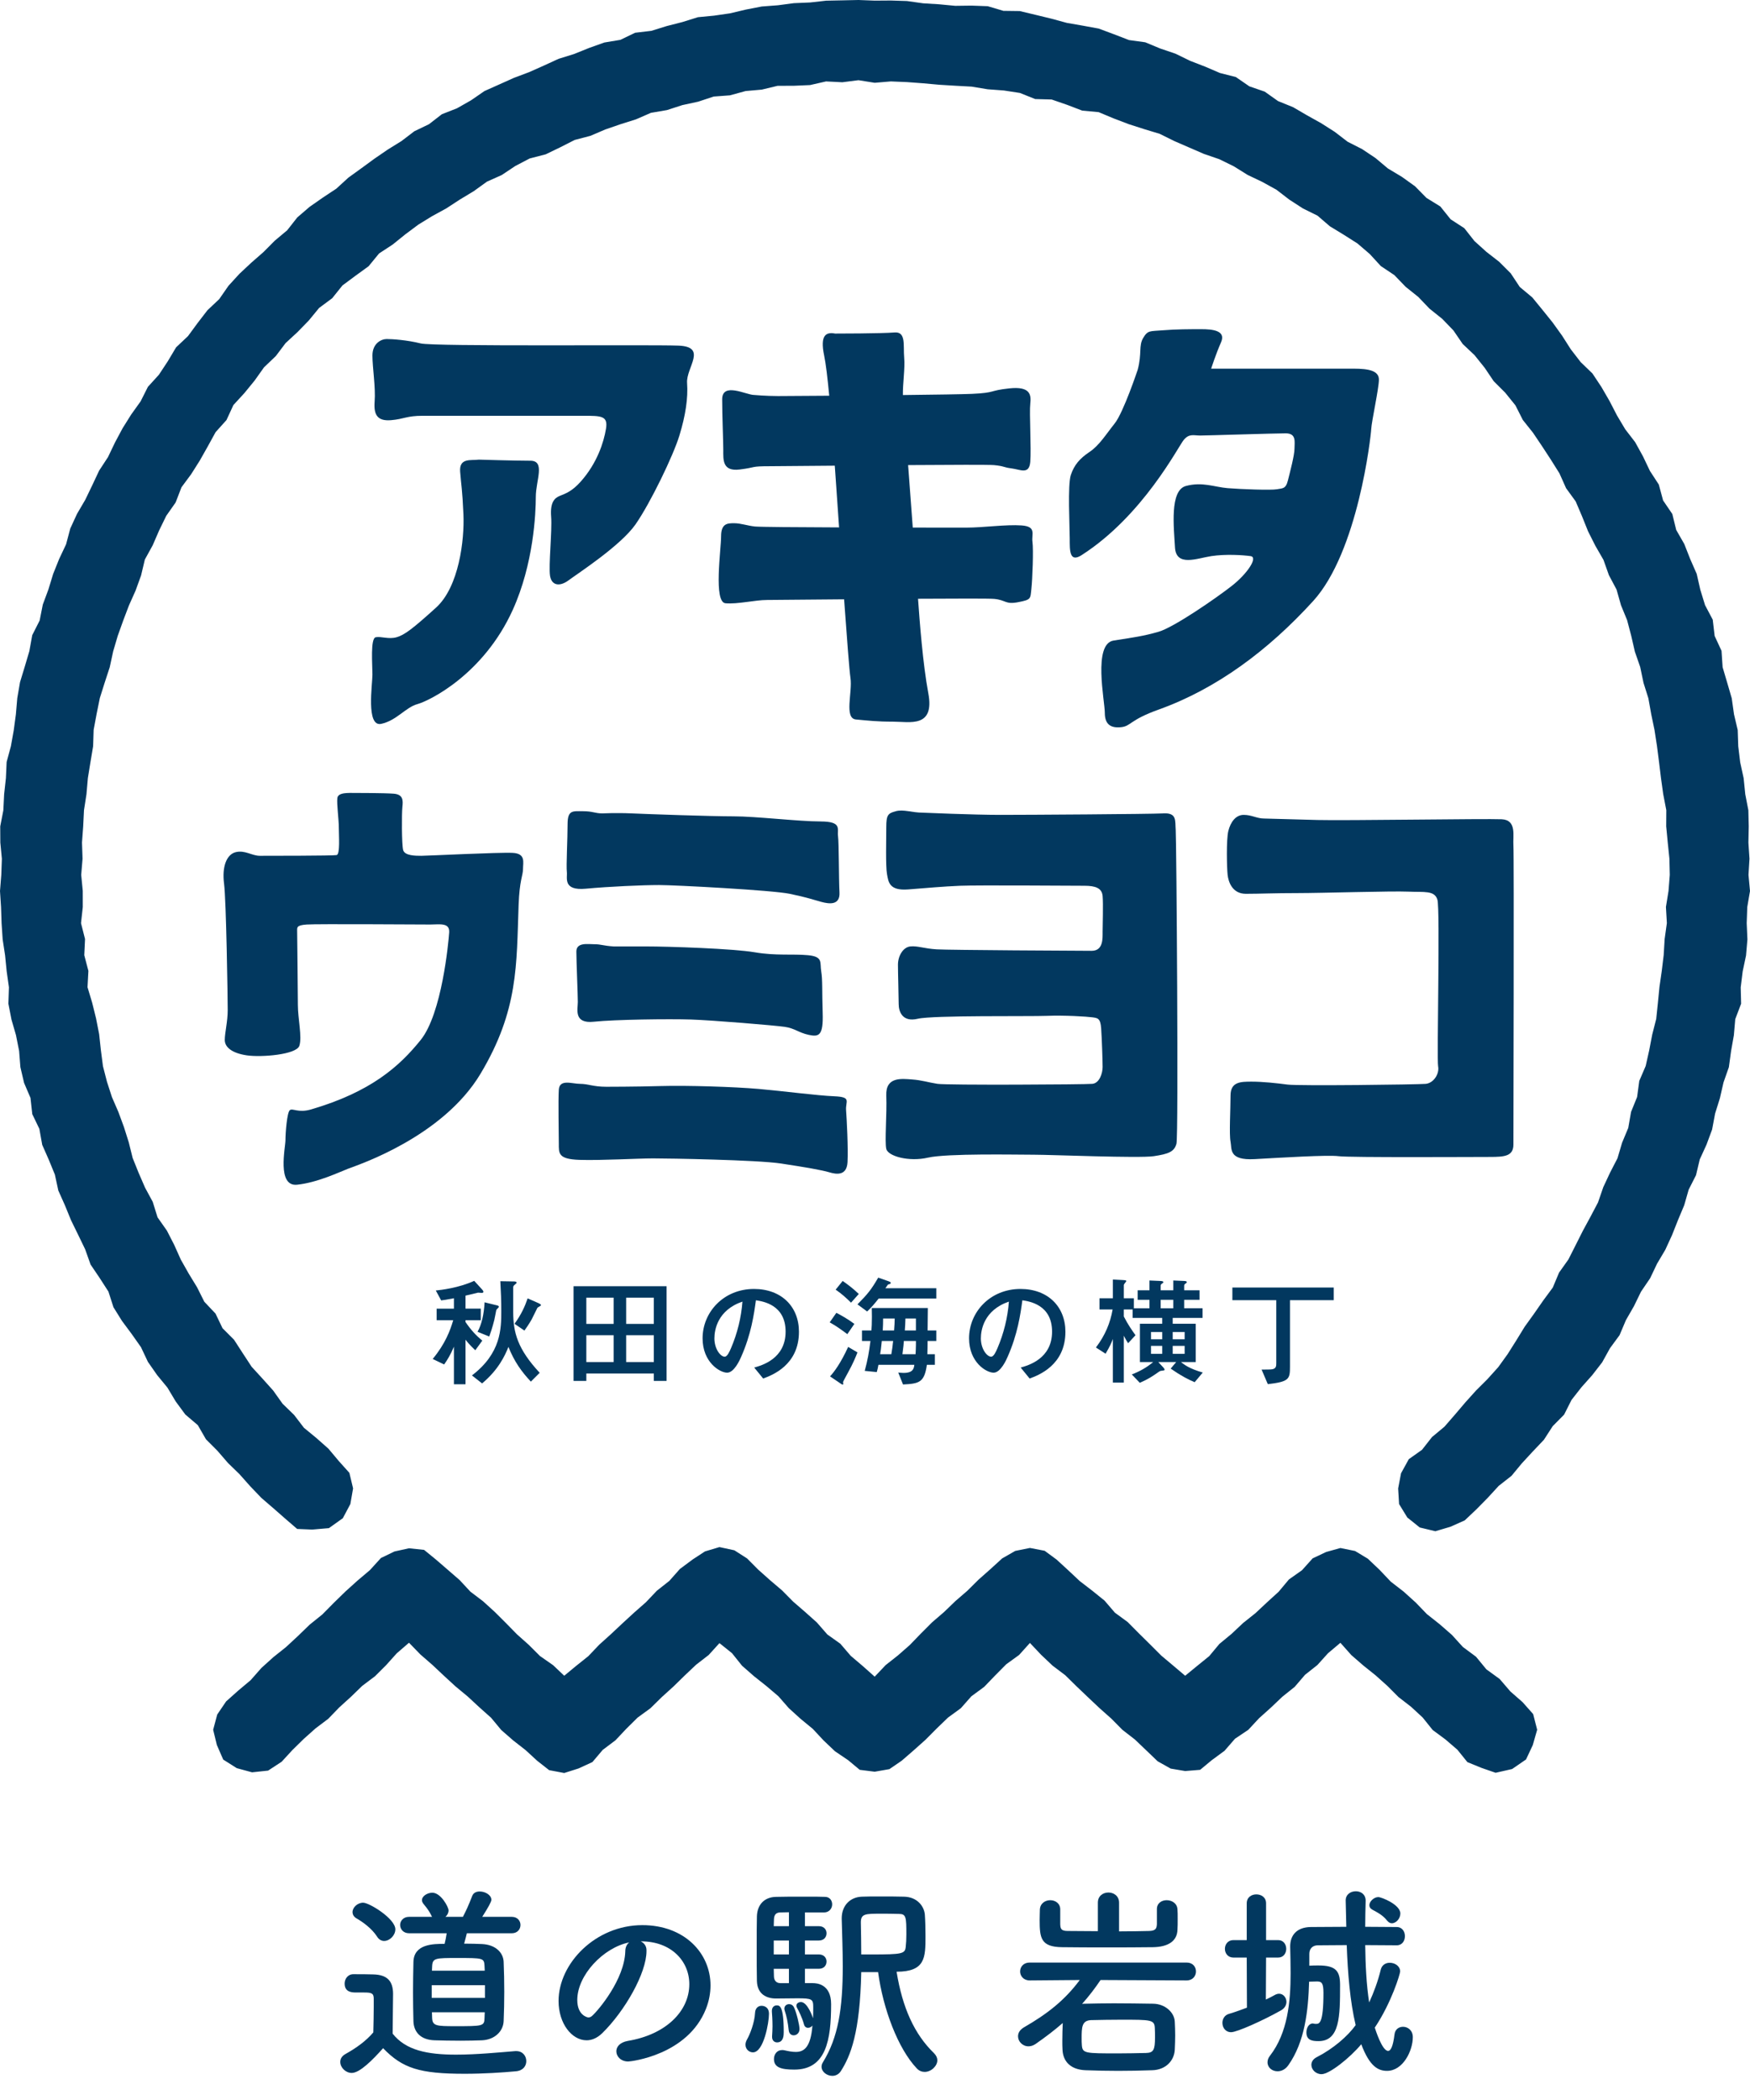 <?xml version="1.0" encoding="UTF-8"?>
<svg id="_01" data-name="01" xmlns="http://www.w3.org/2000/svg" width="250" height="300" viewBox="0 0 250 300">
  <g id="_レイヤー_1-2" data-name=" レイヤー 1-2">
    <path d="M50.243,296.134c-.862,0-1.634-.773-1.634-1.574,0-.416.208-.832.742-1.129,1.603-.89,2.969-1.9,3.979-3.087.03-1.337.06-2.495.06-3.623v-1.218c0-.771-.357-.86-1.366-.86h-1.158c-.565,0-1.633-.03-1.633-1.277,0-.653.445-1.337,1.247-1.337,1.07,0,1.901,0,2.881.03,1.901.059,2.791.891,2.791,2.791,0,1.722-.06,3.771-.06,5.672,1.87,2.375,4.929,2.998,9.057,2.998,2.97,0,6.206-.325,8.463-.504h.148c.921,0,1.425.712,1.425,1.426,0,.682-.445,1.366-1.484,1.455-1.87.178-4.603.357-7.304.357-6.444,0-8.878-.772-11.67-3.653-1.484,1.663-3.326,3.534-4.483,3.534M53.866,276.654c-.772-1.188-2.079-2.108-2.911-2.583-.416-.238-.594-.565-.594-.922,0-.652.713-1.335,1.515-1.335.891,0,4.602,2.286,4.602,3.801,0,.861-.801,1.663-1.603,1.663-.356,0-.742-.178-1.009-.624M66.693,276.179c-.119.504-.267,1.039-.386,1.484.98,0,1.871.029,2.554.059,1.93.089,3.029,1.218,3.088,2.524.06,1.396.089,2.851.089,4.306,0,1.426-.03,2.85-.089,4.188-.059,1.425-1.247,2.643-3.088,2.732-.831.03-1.931.059-3.058.059-1.366,0-2.762-.029-3.712-.059-2.019-.06-2.97-1.188-3.029-2.703-.03-1.306-.06-2.701-.06-4.126,0-1.456.03-2.94.06-4.365.059-2.584,2.851-2.584,4.453-2.584.119-.475.208-.921.298-1.514h-5.375c-.831,0-1.276-.594-1.276-1.188,0-.565.445-1.158,1.276-1.158h3.296c-.059-.06-.089-.119-.119-.208-.475-.95-.921-1.366-1.158-1.693-.119-.178-.178-.327-.178-.476,0-.593.773-1.068,1.485-1.068,1.217,0,2.316,2.048,2.316,2.524,0,.356-.178.683-.445.921h2.494c.445-.862.772-1.544,1.336-3,.178-.444.594-.623,1.069-.623.771,0,1.663.504,1.663,1.188,0,.267-.416,1.039-1.307,2.436h4.217c.832,0,1.247.593,1.247,1.158,0,.594-.416,1.188-1.247,1.188h-6.414ZM69.277,283.602h-7.601v1.811h7.601v-1.811h0ZM69.217,280.842c-.059-1.129-.207-1.129-3.889-1.129-3.088,0-3.534,0-3.593,1.158,0,.208-.03.416-.03.653h7.543l-.031-.682h0ZM61.704,287.463c0,.297.03.593.03.862.06,1.097.653,1.128,3.267,1.128,3.979,0,4.187,0,4.216-1.158,0-.268.031-.534.031-.831h-7.543,0Z" style="fill: #02385f; stroke-width: 0px;"/>
    <path d="M98.473,283.454c0-3.296-2.584-6.117-6.89-6.117h-.06c.475.208.832.653.832,1.247v.148c0,3.117-3.058,8.522-6.325,11.728-.742.714-1.514,1.011-2.227,1.011-2.108,0-4.008-2.377-4.008-5.613,0-5.375,5.285-10.838,11.967-10.838,5.998,0,9.739,3.979,9.739,8.611,0,1.099-.207,2.227-.653,3.355-2.613,6.593-10.69,7.513-11.106,7.513-1.039,0-1.693-.712-1.693-1.455,0-.653.504-1.277,1.633-1.484,5.405-.891,8.79-4.217,8.79-8.106M89.891,277.485c-3.712.742-7.423,4.692-7.423,8.225,0,2.227,1.484,2.495,1.573,2.495.178,0,.386-.06.564-.238.891-.801,4.603-5.196,4.722-9.205,0-.594.237-1.039.564-1.277" style="fill: #02385f; stroke-width: 0px;"/>
    <path d="M106.497,292.095c0-.238.089-.534.267-.831.327-.565,1.039-2.287,1.099-3.712.03-.683.475-1.009.921-1.009.297,0,1.069.118,1.069,1.158,0,1.217-.742,5.493-2.287,5.493-.564,0-1.068-.446-1.068-1.099M116.118,283.305c.505,0,2.613.089,2.613,2.999,0,5.137-.713,9.354-5.255,9.354-1.931,0-2.91-.327-2.91-1.514,0-.653.416-1.277,1.158-1.277.089,0,.208,0,.327.028.624.149,1.158.238,1.633.238,1.129,0,2.138-.593,2.376-3.771-.149.208-.386.327-.624.327-.267,0-.504-.148-.593-.534-.267-.95-.713-1.842-.98-2.316-.06-.119-.089-.208-.089-.327,0-.297.296-.504.653-.504.92,0,1.662,2.108,1.722,2.316.029-.624.029-1.188.029-1.574,0-1.158-.148-1.277-2.257-1.277-1.009,0-2.137.029-3.058.029-1.336,0-2.672-.594-2.732-2.494-.03-1.158-.03-2.97-.03-4.752s0-3.534.03-4.513c.06-1.693,1.099-2.732,2.732-2.762.832-.03,2.584-.03,4.187-.03,1.158,0,2.257,0,2.851.03.653.03.979.535.979,1.069,0,.563-.386,1.128-1.128,1.158h-2.762v1.959h1.989c.743,0,1.099.504,1.099,1.011,0,.534-.356,1.039-1.099,1.039h-1.989v1.989h1.989c.743,0,1.099.505,1.099,1.009,0,.535-.356,1.04-1.099,1.04h-1.989v2.048h1.128,0ZM110.298,290.996v-.119c.03-.444.06-.95.06-1.424,0-.891-.06-1.723-.089-2.078v-.119c0-.504.327-.772.683-.772.416,0,1.009.03,1.009,3.831,0,.446-.029,1.455-.95,1.455-.386,0-.712-.266-.712-.772M112.703,273.179c-.564,0-1.039.031-1.306.031-.445.03-.802.238-.831.95,0,.266-.03.623-.03,1.009h2.168v-1.989h0ZM112.703,277.219h-2.168v1.989h2.168v-1.989ZM112.703,281.257h-2.168c0,.416.03.801.03,1.128.029.565.356.92.92.92h1.217v-2.048ZM112.674,290.046c-.119-1.158-.327-2.108-.565-2.791-.029-.119-.059-.207-.059-.296,0-.416.326-.654.683-.654.267,0,.564.148.712.505.356.742.771,2.494.771,3.058s-.416.891-.831.891c-.327,0-.653-.208-.712-.714M123.036,281.732c-.178,8.701-1.544,11.996-2.91,14.134-.297.476-.772.684-1.217.684-.772,0-1.544-.565-1.544-1.307,0-.208.06-.416.208-.654,2.168-3.533,2.821-7.63,2.821-13.688,0-2.227-.089-4.543-.148-6.8v-.059c0-1.811,1.188-3.029,2.881-3.088.771-.031,1.633-.031,2.524-.031,1.217,0,2.435,0,3.474.031,1.931.03,2.91,1.396,3,2.584.059.801.089,1.959.089,3.058,0,3.028,0,5.078-4.128,5.078.832,5.167,2.553,8.937,5.346,11.639.326.327.475.683.475,1.01,0,.801-.862,1.663-1.812,1.663-.386,0-.802-.148-1.129-.505-2.672-2.821-4.811-8.463-5.522-13.748h-2.406ZM125.798,273.388c-2.168,0-2.821,0-2.821,1.247.029,1.455.059,2.999.059,4.573h1.484c4.365,0,4.781-.089,4.87-1.099.059-.475.089-1.098.089-1.752,0-2.494-.03-2.94-1.069-2.94-.891-.03-1.782-.03-2.613-.03" style="fill: #02385f; stroke-width: 0px;"/>
    <path d="M157.224,282.859c-.802,1.188-1.663,2.316-2.643,3.416.148-.03.296-.03.445-.03,1.217-.028,2.614-.058,4.098-.058,1.811,0,3.742.03,5.612.058,1.752.03,3.029,1.277,3.088,2.554.03.594.06,1.277.06,1.96s-.03,1.395-.06,2.078c-.089,1.543-1.277,2.851-3.207,2.909-1.693.06-3.296.09-4.87.09-1.544,0-3.088-.03-4.691-.09-2.109-.089-3.178-1.247-3.267-2.879-.03-.476-.03-.891-.03-1.308,0-.92.03-1.751.059-2.524v-.03c-1.158,1.01-2.435,1.989-3.889,2.999-.356.238-.683.327-1.009.327-.832,0-1.485-.683-1.485-1.426,0-.474.238-.92.831-1.277,3.356-1.929,5.851-3.889,7.988-6.77l-7.156.06c-.891,0-1.367-.653-1.367-1.277,0-.653.475-1.277,1.367-1.277h22.418c.891,0,1.337.624,1.337,1.277,0,.624-.446,1.277-1.337,1.277l-12.293-.06h0ZM165.27,272.794v-.06c0-.861.683-1.276,1.396-1.276.742,0,1.514.445,1.544,1.337.03.267.03.801.03,1.366,0,.535,0,1.128-.03,1.485-.03,1.693-1.396,2.494-3.504,2.524-2.109.03-4.365.03-6.623.03-2.226,0-4.394,0-6.354-.03-3.058-.03-3.207-1.336-3.207-3.889,0-.565.03-1.129.03-1.456.029-.921.771-1.366,1.484-1.366s1.426.445,1.426,1.307v2.108c.029.624.089.98,1.069.98,1.217,0,2.732.029,4.306.029v-4.068c0-.98.742-1.455,1.514-1.455.742,0,1.514.475,1.514,1.455v4.098c1.514,0,3-.03,4.306-.059.92-.03,1.069-.357,1.099-.98v-2.078h0ZM154.521,291.204c0,.298,0,.624.029.95.089,1.188.446,1.188,5.168,1.188,1.335,0,2.701-.031,4.008-.059,1.039-.03,1.276-.416,1.276-2.227,0-.445,0-.891-.029-1.366-.06-1.158-.564-1.158-4.781-1.158-1.484,0-2.969.028-4.335.058-1.308.06-1.337,1.011-1.337,2.613" style="fill: #02385f; stroke-width: 0px;"/>
    <path d="M178.105,279.653h-1.901c-.801,0-1.217-.623-1.217-1.247s.416-1.249,1.217-1.249h1.901v-5.255c0-.862.683-1.277,1.366-1.277.712,0,1.396.416,1.396,1.277v5.255h1.722c.773,0,1.158.624,1.158,1.249s-.386,1.247-1.158,1.247h-1.722l-.03,5.998c.445-.208.861-.416,1.276-.653.208-.119.416-.178.624-.178.594,0,1.039.563,1.039,1.158,0,.445-.238.92-.772,1.217-2.584,1.456-6.295,3.119-7.126,3.119-.802,0-1.248-.653-1.248-1.337,0-.533.298-1.097.921-1.276.92-.268,1.781-.594,2.583-.891l-.03-7.156h0ZM195.091,271.547c-.03,1.217-.06,2.463-.06,3.711,1.455,0,2.969.03,4.484.03.802,0,1.187.653,1.187,1.307s-.385,1.306-1.158,1.306c-1.574,0-3.088-.029-4.513-.029.029,2.88.178,5.701.564,8.195.653-1.425,1.247-2.999,1.663-4.721.178-.653.712-.95,1.276-.95.743,0,1.485.475,1.485,1.247,0,.327-1.217,4.424-3.622,8.018.089.266,1.039,3.325,1.9,3.325.386,0,.712-.652.92-2.375.089-.712.624-1.07,1.217-1.07.683,0,1.396.505,1.396,1.485,0,1.931-1.396,4.811-3.681,4.811-1.188,0-2.465-.534-3.683-3.801-1.603,1.929-4.544,4.275-5.672,4.275-.831,0-1.455-.653-1.455-1.335,0-.416.238-.832.773-1.099,2.375-1.217,4.424-2.999,5.553-4.573-.802-3.355-1.129-7.394-1.277-11.431-1.455,0-2.85.029-4.127.029-.742,0-1.217.475-1.217,1.218v1.693c.445-.031.891-.031,1.306-.031,2.465,0,3.088.773,3.088,2.762,0,4.513-.03,8.047-3.088,8.047-.95,0-1.722-.149-1.722-1.247,0-.624.327-1.277.92-1.277.03,0,.089.029.149.029.089.03.207.03.296.03.475,0,1.07-.03,1.07-4.424,0-1.396-.238-1.634-.921-1.634-.327,0-.742.03-1.128.03-.119,4.098-.594,8.582-2.97,11.938-.445.623-1.009.861-1.544.861-.771,0-1.426-.534-1.426-1.277,0-.296.089-.623.357-.95,2.524-3.267,2.94-7.691,2.94-11.76,0-1.306-.03-2.583-.059-3.77v-.089c0-1.543.891-2.732,2.939-2.762,1.634,0,3.326-.03,5.078-.03-.03-1.277-.059-2.524-.089-3.741v-.03c0-.862.712-1.307,1.455-1.307.683,0,1.396.417,1.396,1.337v.031h0ZM198.178,274.398c-.624-.803-1.395-1.188-2.108-1.575-.297-.148-.446-.386-.446-.653,0-.534.653-1.158,1.277-1.158.446,0,3.148,1.068,3.148,2.345,0,.714-.594,1.396-1.217,1.396-.238,0-.445-.119-.653-.356" style="fill: #02385f; stroke-width: 0px;"/>
    <path d="M64.847,185.466c-1.072.204-1.499.273-1.823.306l-.767-1.415c.682-.067,3.271-.358,5.487-1.379l1.091,1.192c.136.154.221.257.221.376,0,.137-.153.153-.239.153-.068,0-.443-.034-.527-.034-.018,0-1.67.392-1.79.426v1.858h2.181v1.652h-2.181v.256c.767,1.125,1.499,1.926,2.402,2.658l-1.005,1.38c-.886-.851-1.176-1.226-1.397-1.516v6.372h-1.653v-5.367c-.493,1.175-.954,1.908-1.397,2.539l-1.636-.784c1.806-2.181,2.505-4.089,2.931-5.537h-2.368v-1.652h2.47v-1.482h0ZM67.42,196.489c4.174-3.169,4.191-6.713,4.191-9.167,0-1.55-.05-2.811-.136-4.293l1.942.034c.188,0,.376.033.376.17,0,.085-.034.119-.341.374-.136.12-.136.239-.136.392v3.443c0,2.93.63,5.28,3.782,8.672l-1.261,1.26c-1.329-1.415-2.368-2.863-3.204-4.958-.493,1.245-1.448,3.289-3.765,5.214l-1.449-1.142h0ZM70.964,186.471c.085.016.307.068.307.222,0,.085-.358.374-.375.46-.052.221-.222,1.193-.273,1.379-.306,1.211-.563,1.943-.733,2.402l-1.67-.681c.562-.988.92-2.47,1.005-4.207l1.737.426ZM73.503,189.111c.971-1.329,1.499-2.522,1.874-3.629l1.584.698c.102.052.324.155.324.273,0,.102-.477.306-.511.376-.086.152-.682,1.397-.818,1.653-.409.715-.817,1.295-1.039,1.601l-1.414-.971h0Z" style="fill: #02385f; stroke-width: 0px;"/>
    <path d="M81.937,183.745h13.29v13.528h-1.823v-1.056h-9.643v1.056h-1.824v-13.528ZM87.662,185.381h-3.902v3.748h3.902v-3.748ZM87.662,190.747h-3.902v3.833h3.902v-3.833ZM93.404,185.381h-3.953v3.748h3.953v-3.748ZM93.404,190.747h-3.953v3.833h3.953v-3.833Z" style="fill: #02385f; stroke-width: 0px;"/>
    <path d="M107.748,195.365c1.073-.307,4.481-1.245,4.481-5.129,0-3.849-3.237-4.327-4.242-4.481-.273,2.01-.682,4.872-2.114,8.094-.17.392-.988,2.248-1.993,2.248-1.057,0-3.51-1.5-3.51-4.906,0-3.748,3.016-7.054,7.343-7.054,3.936,0,6.424,2.539,6.424,6.117,0,4.771-3.834,6.202-5.112,6.679l-1.278-1.567h0ZM102.057,191.191c0,1.516.87,2.623,1.466,2.623.375,0,.681-.698.903-1.209.903-2.112,1.466-4.378,1.636-6.661-3.578,1.227-4.004,4.073-4.004,5.248" style="fill: #02385f; stroke-width: 0px;"/>
    <path d="M119.481,187.544c.647.34,1.618.869,2.572,1.585l-1.005,1.465c-.767-.578-1.67-1.227-2.522-1.686l.955-1.363h0ZM122.496,193.2c-.239.613-.613,1.552-1.379,2.931-.068.136-.682,1.227-.682,1.312,0,.069.034.188.034.256,0,.052-.034.103-.085.103-.085,0-.256-.119-.426-.239l-1.38-.937c.597-.647,1.516-1.874,2.589-4.209l1.329.784ZM120.383,182.994c.63.443,1.414,1.005,2.301,1.858l-1.108,1.243c-.664-.647-1.312-1.261-2.198-1.857l1.005-1.245h0ZM125.529,185.5c-.579.732-1.039,1.278-1.653,1.857l-1.38-1.022c1.449-1.466,1.959-2.078,2.964-3.817l1.261.443c.392.137.528.188.528.307,0,.136-.136.17-.289.205-.136.034-.188.135-.273.272-.068.102-.136.205-.204.29h7.275v1.465h-8.23ZM124.49,190.066c.034-.408.068-.988.068-1.942,0-.528-.017-.92-.017-1.261h8.007c0,.493-.034,2.743-.034,3.203h1.244v1.499h-1.244c0,.681-.017,1.329-.034,1.892h1.073v1.516h-1.142c-.358,2.539-1.108,2.691-3.408,2.81l-.682-1.704c.239.018.529.052.75.052,1.379,0,1.482-.63,1.55-1.158h-5.129c-.085.494-.153.714-.239,1.038l-1.72-.17c.426-1.585.613-2.658.817-4.277h-1.209v-1.499h1.346ZM125.972,191.565c-.085.921-.187,1.653-.239,1.892h1.601c.103-.546.205-1.347.256-1.892h-1.619ZM127.726,190.066c.068-.784.068-1.055.086-1.704h-1.653c0,.649-.017,1.057-.051,1.704h1.618ZM129.123,191.565c-.016.307-.067.903-.204,1.892h1.874c.017-.257.052-.904.052-1.278v-.613h-1.722ZM130.845,188.362h-1.5c0,.409-.05,1.278-.085,1.704h1.585v-1.704Z" style="fill: #02385f; stroke-width: 0px;"/>
    <path d="M145.814,195.365c1.073-.307,4.481-1.245,4.481-5.129,0-3.849-3.237-4.327-4.242-4.481-.273,2.01-.682,4.872-2.114,8.094-.17.392-.988,2.248-1.993,2.248-1.057,0-3.51-1.5-3.51-4.906,0-3.748,3.016-7.054,7.343-7.054,3.936,0,6.424,2.539,6.424,6.117,0,4.771-3.834,6.202-5.112,6.679l-1.278-1.567h0ZM140.123,191.191c0,1.516.87,2.623,1.466,2.623.375,0,.681-.698.903-1.209.903-2.112,1.466-4.378,1.636-6.661-3.578,1.227-4.004,4.073-4.004,5.248" style="fill: #02385f; stroke-width: 0px;"/>
    <path d="M158.979,191.276c-.171.477-.392,1.022-1.04,2.112l-1.38-.887c1.312-1.72,2.062-3.527,2.385-5.435h-1.874v-1.601h1.909v-2.675l1.312.069c.528.034.597.034.597.153,0,.069-.068.137-.085.154-.187.238-.256.323-.256.442v1.858h1.431v1.431h2.232v-1.209h-1.687v-1.363h1.687v-1.397l1.568.067c.289.018.409.052.409.171,0,.085-.017.085-.273.272-.052.035-.103.137-.103.239v.647h1.806v-1.397l1.55.067c.222.018.375.035.375.171,0,.085-.017.085-.273.272-.051.035-.102.137-.102.239v.647h2.198v1.363h-2.198v1.209h2.624v1.38h-4.26v.834h3.289v5.47h-2.114c.478.374,1.176.936,3.118,1.498l-1.158,1.381c-1.005-.426-1.977-.938-3.425-1.943l.784-.936h-2.556l.699.75c.034.034.204.222.204.34,0,.085-.017.102-.443.153-.17.017-.205.035-.358.136-.988.698-1.568,1.074-2.743,1.585l-1.142-1.193c1.108-.426,2.13-.988,3.05-1.771h-1.891v-5.47h3.186v-.834h-4.225v-1.21h-1.261v1.006c.647,1.244,1.125,1.907,1.67,2.675l-1.056,1.142c-.222-.325-.341-.546-.613-1.074v6.696h-1.567v-6.236h0ZM166.032,190.287h-1.601v1.039h1.601v-1.039ZM164.431,193.405h1.601v-1.141h-1.601v1.141ZM165.81,186.897h1.806v-1.209h-1.806v1.209ZM167.531,191.326h1.704v-1.039h-1.704v1.039ZM167.531,193.405h1.704v-1.141h-1.704v1.141Z" style="fill: #02385f; stroke-width: 0px;"/>
    <path d="M180.227,195.654c.528,0,1.397,0,1.567-.052.495-.119.529-.426.529-.834v-9.03h-6.27v-1.806h14.483v1.806h-6.254v9.507c0,1.754-.102,2.146-3.168,2.488l-.887-2.08h0Z" style="fill: #02385f; stroke-width: 0px;"/>
    <polygon points="44.599 218.511 42.452 218.421 40.825 217.017 39.094 215.5 37.346 213.993 35.751 212.329 34.221 210.606 32.568 208.997 31.061 207.254 29.427 205.619 28.261 203.595 26.474 202.073 25.106 200.215 23.918 198.228 22.45 196.445 21.131 194.553 20.138 192.451 18.81 190.568 17.43 188.71 16.209 186.751 15.491 184.515 14.24 182.574 12.939 180.649 12.162 178.464 11.159 176.39 10.147 174.318 9.274 172.184 8.332 170.077 7.84 167.801 6.966 165.669 6.032 163.552 5.623 161.265 4.611 159.161 4.355 156.841 3.438 154.697 2.913 152.45 2.73 150.132 2.282 147.874 1.638 145.649 1.198 143.383 1.277 141.045 .954 138.766 .727 136.477 .379 134.196 .226 131.896 .15 129.594 0 127.292 .184 124.987 .267 122.682 .046 120.368 .033 118.053 .476 115.766 .591 113.459 .844 111.164 .948 108.85 1.556 106.604 1.962 104.334 2.269 102.047 2.468 99.733 2.861 97.453 3.536 95.237 4.192 93.021 4.605 90.739 5.664 88.645 6.114 86.369 6.917 84.204 7.592 81.993 8.452 79.85 9.439 77.76 10.038 75.507 11.004 73.407 12.176 71.405 13.178 69.327 14.159 67.236 15.428 65.299 16.426 63.214 17.514 61.176 18.74 59.219 20.085 57.339 21.13 55.262 22.698 53.538 23.969 51.612 25.158 49.618 26.857 48.014 28.224 46.154 29.633 44.324 31.317 42.732 32.643 40.823 34.202 39.119 35.889 37.539 37.629 36.018 39.254 34.383 41.023 32.902 42.471 31.06 44.222 29.554 46.122 28.227 48.051 26.949 49.757 25.387 51.626 24.035 53.488 22.673 55.39 21.369 57.351 20.154 59.193 18.75 61.282 17.745 63.122 16.32 65.289 15.468 67.294 14.328 69.211 13.007 71.322 12.064 73.429 11.119 75.592 10.305 77.7 9.367 79.8 8.402 82.009 7.716 84.151 6.852 86.327 6.075 88.625 5.693 90.732 4.679 93.05 4.406 95.254 3.721 97.49 3.149 99.703 2.457 102.011 2.235 104.294 1.905 106.546 1.369 108.818 .929 111.124 .754 113.415 .452 115.724 .354 118.024 .097 120.335 .05 122.645 0 124.956 .089 127.265 .073 129.573 .148 131.869 .471 134.17 .614 136.464 .833 138.787 .803 141.105 .886 143.345 1.55 145.678 1.58 147.93 2.118 150.176 2.663 152.405 3.269 154.682 3.666 156.959 4.083 159.131 4.892 161.289 5.724 163.608 6.042 165.746 6.93 167.932 7.673 170.013 8.689 172.163 9.521 174.28 10.43 176.55 11.006 178.478 12.334 180.675 13.091 182.576 14.44 184.725 15.311 186.719 16.474 188.735 17.599 190.682 18.839 192.518 20.249 194.587 21.301 196.506 22.584 198.279 24.072 200.268 25.263 202.147 26.611 203.777 28.27 205.761 29.496 207.23 31.327 209.188 32.599 210.633 34.435 212.344 35.98 214.18 37.409 215.816 39.043 217.108 40.993 218.898 42.489 220.362 44.277 221.809 46.077 223.158 47.954 224.402 49.905 225.81 51.729 227.497 53.36 228.775 55.287 229.934 57.289 230.997 59.346 232.177 61.326 233.595 63.169 234.711 65.191 235.706 67.278 236.973 69.224 237.585 71.493 238.901 73.426 239.458 75.701 240.613 77.717 241.457 79.864 242.386 81.982 242.902 84.248 243.579 86.451 244.677 88.526 244.95 90.852 245.932 92.976 246.089 95.318 246.744 97.532 247.392 99.753 247.714 102.041 248.244 104.291 248.322 106.614 248.598 108.902 249.091 111.166 249.324 113.462 249.765 115.743 249.821 118.056 249.773 120.37 249.925 122.676 249.786 124.987 250 127.294 249.609 129.588 249.529 131.888 249.631 134.203 249.433 136.501 248.955 138.768 248.673 141.052 248.73 143.387 247.895 145.588 247.696 147.89 247.296 150.158 246.982 152.449 246.214 154.637 245.7 156.883 245.014 159.083 244.587 161.36 243.785 163.524 242.822 165.63 242.287 167.883 241.239 169.949 240.603 172.174 239.712 174.299 238.862 176.444 237.9 178.54 236.722 180.529 235.731 182.61 234.43 184.524 233.421 186.595 232.275 188.591 231.366 190.735 229.999 192.6 228.878 194.622 227.462 196.449 225.921 198.18 224.503 199.991 223.447 202.085 221.818 203.734 220.558 205.684 218.967 207.359 217.403 209.053 215.931 210.833 214.099 212.27 212.541 213.968 210.924 215.61 209.25 217.196 207.205 218.109 205.049 218.747 202.822 218.212 201.046 216.788 199.867 214.863 199.735 212.638 200.146 210.472 201.257 208.453 203.145 207.114 204.573 205.292 206.344 203.819 207.851 202.088 209.337 200.34 210.869 198.637 212.5 197.011 214.039 195.302 215.383 193.436 216.611 191.49 217.812 189.532 219.15 187.672 220.459 185.789 221.826 183.938 222.722 181.802 224.057 179.923 225.092 177.876 226.123 175.827 227.217 173.809 228.288 171.775 229.038 169.598 230.01 167.517 231.07 165.465 231.723 163.256 232.608 161.131 233.008 158.847 233.873 156.711 234.182 154.415 235.098 152.283 235.601 150.042 236.034 147.787 236.604 145.558 236.842 143.267 237.067 140.981 237.393 138.712 237.67 136.435 237.807 134.145 238.123 131.869 237.99 129.567 238.359 127.284 238.54 124.987 238.487 122.67 238.249 120.36 238.028 118.055 238.042 115.736 237.603 113.454 237.284 111.165 237.006 108.873 236.712 106.581 236.36 104.296 235.89 102.034 235.483 99.757 234.787 97.548 234.313 95.284 233.554 93.098 233.035 90.842 232.447 88.6 231.568 86.457 230.936 84.223 229.844 82.167 229.069 79.985 227.909 77.972 226.87 75.91 226.006 73.761 225.096 71.627 223.725 69.741 222.777 67.621 221.547 65.66 220.282 63.725 218.991 61.808 217.548 59.997 216.491 57.909 215.037 56.107 213.39 54.46 212.093 52.537 210.645 50.732 208.956 49.139 207.636 47.211 206.028 45.544 204.211 44.089 202.611 42.418 200.802 40.969 199.193 39.3 197.259 38.008 195.679 36.287 193.92 34.779 191.96 33.533 189.981 32.327 188.218 30.81 186.13 29.777 184.191 28.522 182.347 27.103 180.321 25.985 178.23 24.988 176.262 23.761 174.184 22.741 171.984 21.986 169.866 21.067 167.748 20.147 165.67 19.118 163.453 18.446 161.253 17.739 159.092 16.916 156.946 16.019 154.605 15.803 152.435 14.974 150.236 14.215 147.883 14.15 145.698 13.278 143.408 12.927 141.093 12.754 138.809 12.376 136.496 12.25 134.19 12.109 131.887 11.9 129.582 11.729 127.269 11.632 124.956 11.827 122.639 11.457 120.332 11.751 118.007 11.633 115.725 12.152 113.414 12.253 111.085 12.26 108.822 12.804 106.513 13.007 104.273 13.621 101.95 13.794 99.741 14.525 97.481 15.014 95.279 15.727 92.988 16.119 90.855 17.049 88.653 17.743 86.47 18.496 84.345 19.405 82.094 19.995 80.028 21.046 77.948 22.05 75.668 22.639 73.616 23.713 71.68 25.004 69.561 25.952 67.676 27.312 65.697 28.505 63.763 29.767 61.729 30.881 59.754 32.094 57.899 33.481 56.097 34.934 54.154 36.209 52.659 38.033 50.784 39.394 48.921 40.779 47.458 42.603 45.588 43.992 44.113 45.786 42.502 47.441 40.798 49.014 39.403 50.866 37.72 52.471 36.378 54.361 34.915 56.152 33.342 57.866 32.356 60.005 30.799 61.739 29.682 63.772 28.546 65.786 27.312 67.737 25.928 69.608 25.089 71.784 23.749 73.692 22.736 75.772 21.815 77.895 20.695 79.93 20.152 82.21 19.365 84.381 18.421 86.492 17.6 88.654 16.821 90.831 16.167 93.049 15.678 95.312 14.958 97.513 14.261 99.724 13.801 101.994 13.377 104.269 13.303 106.602 12.922 108.879 12.553 111.16 12.352 113.46 11.998 115.747 11.884 118.057 11.714 120.363 11.793 122.678 11.601 124.987 11.824 127.278 11.827 129.571 11.574 131.883 12.147 134.143 12.039 136.458 12.628 138.7 12.504 141.032 13.169 143.253 13.722 145.483 14.162 147.73 14.411 150.022 14.709 152.313 15.282 154.54 15.991 156.729 16.91 158.848 17.704 161 18.394 163.187 18.951 165.428 19.808 167.559 20.723 169.666 21.819 171.691 22.506 173.903 23.843 175.804 24.889 177.844 25.829 179.942 26.959 181.94 28.154 183.899 29.187 185.962 30.789 187.658 31.792 189.75 33.436 191.396 34.683 193.322 35.944 195.248 37.497 196.944 39.028 198.652 40.366 200.53 42.014 202.133 43.418 203.967 45.2 205.433 46.919 206.956 48.405 208.727 49.91 210.406 50.441 212.627 50.05 214.864 48.975 216.888 46.987 218.305 44.599 218.511" style="fill: #02385f; stroke-width: 0px;"/>
    <polygon points="213.66 253.254 211.632 252.551 209.628 251.733 208.196 249.958 206.489 248.49 204.669 247.144 203.241 245.362 201.586 243.831 199.795 242.444 198.197 240.843 196.517 239.337 194.748 237.919 193.038 236.432 191.486 234.684 189.714 236.179 188.201 237.858 186.432 239.259 184.951 240.984 183.188 242.396 181.55 243.951 179.869 245.46 178.327 247.118 176.427 248.392 174.932 250.114 173.096 251.465 171.448 252.832 169.309 253.006 167.239 252.656 165.383 251.615 163.754 250.054 162.127 248.5 160.341 247.116 158.752 245.509 157.067 244.012 155.425 242.462 153.789 240.903 152.181 239.319 150.367 237.95 148.723 236.391 147.133 234.706 145.586 236.424 143.75 237.752 142.165 239.353 140.597 240.982 138.769 242.325 137.267 244.027 135.431 245.369 133.807 246.935 132.211 248.541 130.521 250.051 128.808 251.535 127.057 252.734 124.956 253.102 122.817 252.832 121.173 251.46 119.283 250.183 117.652 248.633 116.112 246.983 114.366 245.545 112.697 244.031 111.201 242.322 109.478 240.858 107.706 239.451 106.005 237.96 104.573 236.17 102.78 234.731 101.239 236.429 99.452 237.811 97.817 239.358 96.202 240.936 94.532 242.451 92.921 244.034 91.084 245.374 89.478 246.962 87.924 248.613 86.105 249.982 84.63 251.724 82.664 252.631 80.603 253.287 78.446 252.879 76.745 251.542 75.084 250.016 73.305 248.627 71.609 247.146 70.154 245.393 68.472 243.892 66.816 242.358 65.074 240.914 63.412 239.387 61.765 237.838 60.054 236.351 58.428 234.676 56.671 236.195 55.161 237.878 53.566 239.468 51.753 240.833 50.134 242.402 48.463 243.919 46.889 245.546 45.079 246.911 43.391 248.417 41.773 250.005 40.235 251.678 38.301 252.944 36.01 253.188 33.822 252.593 31.888 251.369 30.981 249.284 30.451 247.112 31.032 244.933 32.301 243.061 34.029 241.517 35.805 240.027 37.344 238.278 39.061 236.73 40.873 235.284 42.573 233.707 44.237 232.094 46.047 230.638 47.68 228.984 49.34 227.364 51.065 225.807 52.843 224.303 54.415 222.575 56.361 221.636 58.428 221.183 60.582 221.41 62.254 222.775 63.963 224.25 65.663 225.725 67.198 227.379 69.005 228.75 70.673 230.267 72.273 231.861 73.857 233.478 75.541 234.979 77.144 236.578 79.019 237.886 80.604 239.392 82.282 238.003 84.045 236.595 85.6 234.962 87.277 233.45 88.921 231.907 90.583 230.38 92.279 228.887 93.837 227.247 95.618 225.842 97.129 224.138 98.955 222.778 100.711 221.63 102.78 221.012 104.911 221.471 106.732 222.639 108.324 224.24 110.004 225.738 111.719 227.198 113.308 228.804 115.014 230.279 116.697 231.784 118.192 233.496 120.045 234.815 121.529 236.543 123.256 238.011 124.956 239.524 126.517 237.875 128.289 236.477 129.981 234.993 131.551 233.365 133.146 231.768 134.858 230.297 136.485 228.727 138.193 227.251 139.8 225.657 141.496 224.155 143.169 222.628 145.036 221.559 147.133 221.136 149.236 221.54 150.94 222.796 152.602 224.322 154.242 225.862 156.032 227.24 157.793 228.661 159.272 230.383 161.104 231.726 162.695 233.332 164.303 234.918 165.904 236.519 167.64 237.978 169.309 239.393 170.994 238.01 172.746 236.59 174.199 234.846 175.943 233.406 177.583 231.86 179.353 230.45 181.003 228.906 182.67 227.386 184.133 225.635 185.999 224.318 187.52 222.625 189.449 221.713 191.486 221.145 193.578 221.57 195.406 222.673 197.087 224.269 198.685 225.953 200.524 227.377 202.239 228.926 203.848 230.592 205.672 232.036 207.417 233.559 208.982 235.283 210.857 236.674 212.343 238.481 214.237 239.855 215.764 241.633 217.514 243.167 219.022 244.868 219.595 247.107 218.968 249.298 218.005 251.351 216.015 252.719 213.66 253.254" style="fill: #02385f; stroke-width: 0px;"/>
    <path d="M81.24,82.892c1.253-.939,7.427-4.929,9.554-7.988,2.128-3.059,5.392-9.819,6.265-12.687.874-2.868,1.253-5.326,1.097-7.518-.157-2.193,2.976-5.169-1.253-5.326-4.228-.157-34.927.157-36.807-.313-1.975-.493-4.072-.626-4.855-.626s-2.036.626-2.036,2.349.472,4.59.314,6.579c-.159,1.987.47,2.819,2.349,2.663,1.879-.157,2.193-.627,4.542-.627h22.867c2.663,0,3.602,0,3.289,1.88-.313,1.88-1.24,4.862-3.602,7.518-1.253,1.41-2.193,1.723-2.976,2.036-.783.313-1.409.94-1.253,2.976.157,2.036-.39,7.041-.157,8.458s1.409,1.566,2.663.626" style="fill: #02385f; stroke-width: 0px;"/>
    <path d="M75.759,65.82c-2.193,0-7.361-.157-7.361-.157-1.097.157-2.819-.313-2.663,1.722.157,2.036.313,2.506.47,6.109.157,3.602-.626,10.337-3.916,13.313-3.289,2.976-4.489,3.903-5.638,4.229-1.149.326-2.193-.157-2.976,0-.783.157-.47,3.916-.47,5.325s-.94,7.518,1.253,7.048c2.193-.47,3.491-2.362,5.169-2.819,1.678-.458,9.44-4.216,13.627-13.47,2.976-6.579,3.289-13.783,3.289-16.133s1.41-5.169-.783-5.169" style="fill: #02385f; stroke-width: 0px;"/>
    <path d="M132.614,99.025c-.79-4.213-1.247-10.407-1.466-13.487,5.571-.034,10.206-.043,10.864.017,1.723.157,1.574.835,3.446.47,1.872-.365,1.723-.47,1.88-1.88.157-1.41.313-5.638.157-6.735-.157-1.096.626-2.193-1.567-2.349-2.192-.157-5.482.313-7.831.313-.732,0-3.791,0-7.702-.005-.212-2.859-.448-6.028-.665-8.927,6.2-.044,11.612-.063,12.283.004,1.566.156,1.253.313,2.506.47,1.253.157,2.506.939,2.663-.94.157-1.879-.149-7.008,0-8.301.149-1.293,0-2.506-2.976-2.193-2.976.313-1.88.627-5.325.784-1.299.058-5.31.118-9.897.168-.028-1.668.325-3.809.186-5.337-.157-1.722.313-3.759-1.41-3.602-1.723.157-8.458.157-8.458.157-1.249-.237-2.193.157-1.567,3.132.245,1.165.49,3.248.726,5.748-3.778.029-6.724.047-7.304.047-1.722,0-3.446-.157-3.446-.157-1.097,0-4.542-1.88-4.542.626s.157,5.795.157,7.205-.157,3.132,2.349,2.819c2.506-.313,1.41-.47,4.386-.47.987,0,4.666-.034,9.194-.075.071.992.138,1.965.203,2.894.104,1.493.247,3.572.409,5.923-6.002-.022-11.321-.06-11.999-.128-1.091-.109-2.036-.47-2.976-.47s-1.88,0-1.88,1.88-1.097,9.398.626,9.554c1.723.157,4.229-.47,5.952-.47.663,0,5.367-.046,10.996-.094.392,5.457.757,10.24.907,11.215.314,2.036-.94,5.795.784,5.952,1.722.157,2.976.313,5.325.313s5.952.939,5.012-4.073" style="fill: #02385f; stroke-width: 0px;"/>
    <path d="M154.541,79.29c8.771-5.638,13.783-15.506,14.566-16.445.783-.94,1.41-.627,2.349-.627s10.65-.313,12.217-.313,1.253,1.253,1.253,2.193-.627,3.289-.94,4.542c-.313,1.253-.783,1.096-1.566,1.253-.783.157-5.169,0-7.048-.157-1.88-.157-3.603-.939-5.952-.313-2.349.626-1.723,5.951-1.566,8.771.157,2.819,3.132,1.566,5.169,1.253,2.036-.313,4.542-.157,5.638,0,1.096.157-.47,2.506-2.663,4.229-2.193,1.723-8.302,5.951-10.494,6.578-2.192.627-3.446.784-6.421,1.253-2.976.47-1.253,8.615-1.253,10.337s.94,2.193,2.349,2.036c1.41-.157,1.173-1.017,5.325-2.506,8.302-2.976,15.663-8.458,22.085-15.506,6.421-7.048,8.244-23.485,8.301-24.59.057-1.106,1.096-5.796,1.096-7.048s-1.409-1.566-3.602-1.566h-20.361s.655-2.051,1.409-3.759c.755-1.708-1.253-1.88-2.819-1.88s-3.602,0-5.482.157c-1.88.157-2.147-.03-2.819,1.096-.673,1.127-.157,2.193-.784,4.542,0,0-2.036,6.109-3.289,7.675-1.253,1.566-2.193,3.133-3.602,4.073-1.41.939-2.193,1.88-2.663,3.289-.47,1.41-.157,7.361-.157,9.085s-.041,3.483,1.723,2.349" style="fill: #02385f; stroke-width: 0px;"/>
    <path d="M73.252,121.84c-1.88-.104-12.217.418-13.052.418s-2.402,0-2.61-.835c-.209-.835-.209-5.221-.104-6.161.104-.939.104-1.775-1.253-1.879-1.358-.104-5.43-.104-5.43-.104-1.045,0-2.506-.104-2.61.731-.104.835.209,3.028.209,4.177s.209,3.863-.313,3.967c-.522.104-9.815.104-10.964.104s-2.131-.845-3.446-.522c-1.314.323-1.984,2.088-1.671,4.49.313,2.402.522,16.394.522,18.064s-.418,3.237-.418,4.281,1.045,1.88,3.132,2.193c2.088.313,7.1-.104,7.519-1.358.418-1.253-.209-3.863-.209-5.847s-.104-10.024-.104-10.546-.104-.836,1.358-.94c1.462-.104,16.289,0,17.646,0s2.819-.313,2.715,1.149c-.104,1.461-1.044,11.59-4.072,15.349-3.029,3.759-7.1,7.414-15.663,9.92-1.848.541-2.625-.22-3.028.104-.403.324-.626,3.237-.626,4.281s-1.253,6.683,1.67,6.37c2.924-.313,5.952-1.775,7.309-2.297,1.358-.523,13.47-4.49,18.9-13.575,5.43-9.085,5.116-15.558,5.43-24.121.13-3.548.627-4.177.627-5.116s.418-2.193-1.462-2.297" style="fill: #02385f; stroke-width: 0px;"/>
    <path d="M117.212,117.35c-3.132,0-9.189-.731-12.426-.731s-12.217-.314-14.514-.418c-2.297-.104-4.177,0-4.177,0-1.148,0-1.357-.313-2.819-.313s-2.193-.209-2.193,1.88-.209,5.952-.104,6.787c.104.835-.626,2.715,2.715,2.402,3.342-.313,8.145-.522,10.442-.522s16.184.731,18.69,1.253c2.506.522,3.342.836,4.49,1.149,1.149.313,2.715.522,2.61-1.358-.104-1.88-.072-7.033-.209-8.04-.137-1.007.626-2.088-2.506-2.088" style="fill: #02385f; stroke-width: 0px;"/>
    <path d="M84.843,145.96c2.924-.313,10.755-.418,13.888-.313,3.132.104,11.904.835,13.365,1.044,1.462.209,1.984.835,3.446,1.149,1.461.313,2.088.104,1.983-3.133-.104-3.237,0-4.699-.209-5.952-.209-1.253.313-2.088-1.88-2.297-2.192-.209-4.594.104-7.622-.418-3.028-.522-12.217-.835-15.558-.835h-4.594c-1.566-.104-1.775-.313-2.715-.313s-2.61-.314-2.61,1.044.209,6.16.209,7.205-.626,3.132,2.297,2.819" style="fill: #02385f; stroke-width: 0px;"/>
    <path d="M119.196,156.611c-2.506-.104-7.205-.731-10.755-1.044-3.551-.313-10.338-.522-13.992-.418-3.655.104-7.831.104-7.831.104-1.88,0-2.61-.418-3.759-.418s-2.924-.731-3.028.836c-.104,1.566,0,6.369,0,7.727s-.104,2.192,2.924,2.297c3.028.104,8.353-.209,10.546-.209s14.827.209,18.273.731c3.446.522,5.847.939,6.892,1.253,1.044.314,2.506.523,2.61-1.461s-.112-6.155-.209-7.414c-.097-1.259.835-1.88-1.671-1.984" style="fill: #02385f; stroke-width: 0px;"/>
    <path d="M166.184,116.201c-1.984.104-19.422.209-23.285.209s-11.068-.313-11.068-.313c-1.566,0-2.751-.51-3.864-.209-1.112.302-1.357.522-1.357,2.297s-.104,5.534.104,6.683c.209,1.148.313,2.402,3.028,2.193,2.715-.209,4.908-.418,7.414-.522,2.506-.104,16.185,0,17.751,0s2.506.313,2.61,1.461c.104,1.148,0,4.177,0,5.116s.104,2.715-1.566,2.715-20.362-.104-22.137-.209c-1.775-.104-2.715-.522-3.759-.418-1.044.104-1.775,1.357-1.775,2.61s.104,4.594.104,5.638.522,2.61,2.715,2.088c2.193-.522,16.08-.313,18.482-.418,2.402-.104,5.743.104,6.474.209.731.104,1.148.104,1.253,1.566.104,1.461.209,4.698.209,5.534s-.418,2.297-1.461,2.402c-1.045.104-20.779.209-22.136,0-1.358-.209-2.193-.522-3.655-.626-1.461-.104-3.759-.418-3.654,2.297.104,2.715-.245,6.568,0,7.622.245,1.053,3.237,1.879,5.951,1.253,2.715-.626,12.634-.418,15.14-.418s15.037.522,17.124.209c2.088-.313,2.924-.626,3.237-1.775.313-1.149,0-43.438-.104-44.796-.104-1.357.209-2.506-1.775-2.402" style="fill: #02385f; stroke-width: 0px;"/>
    <path d="M216.2,120.796c-.104-1.357.522-3.654-1.671-3.759-2.193-.104-22.45.209-26.313.105-3.863-.105-7.622-.209-7.622-.209-1.044,0-1.775-.522-2.924-.522s-1.88,1.045-2.193,2.297c-.313,1.253-.209,5.325-.104,6.265.104.939.626,2.715,2.61,2.715s3.968-.104,7.414-.104,13.47-.313,15.767-.209c2.297.104,3.759-.209,4.177,1.148.418,1.358-.105,22.763.104,23.807.209,1.044-.627,2.402-1.775,2.506-1.149.104-18.169.313-19.735.104-1.567-.209-3.551-.418-5.116-.418s-3.029,0-3.029,1.984-.209,5.534,0,6.578c.209,1.045-.313,2.715,3.446,2.506,3.759-.209,10.442-.626,12.008-.418,1.566.209,19.526.104,21.615.104s3.341-.104,3.341-1.775.104-41.349,0-42.707" style="fill: #02385f; stroke-width: 0px;"/>
  </g>
</svg>
